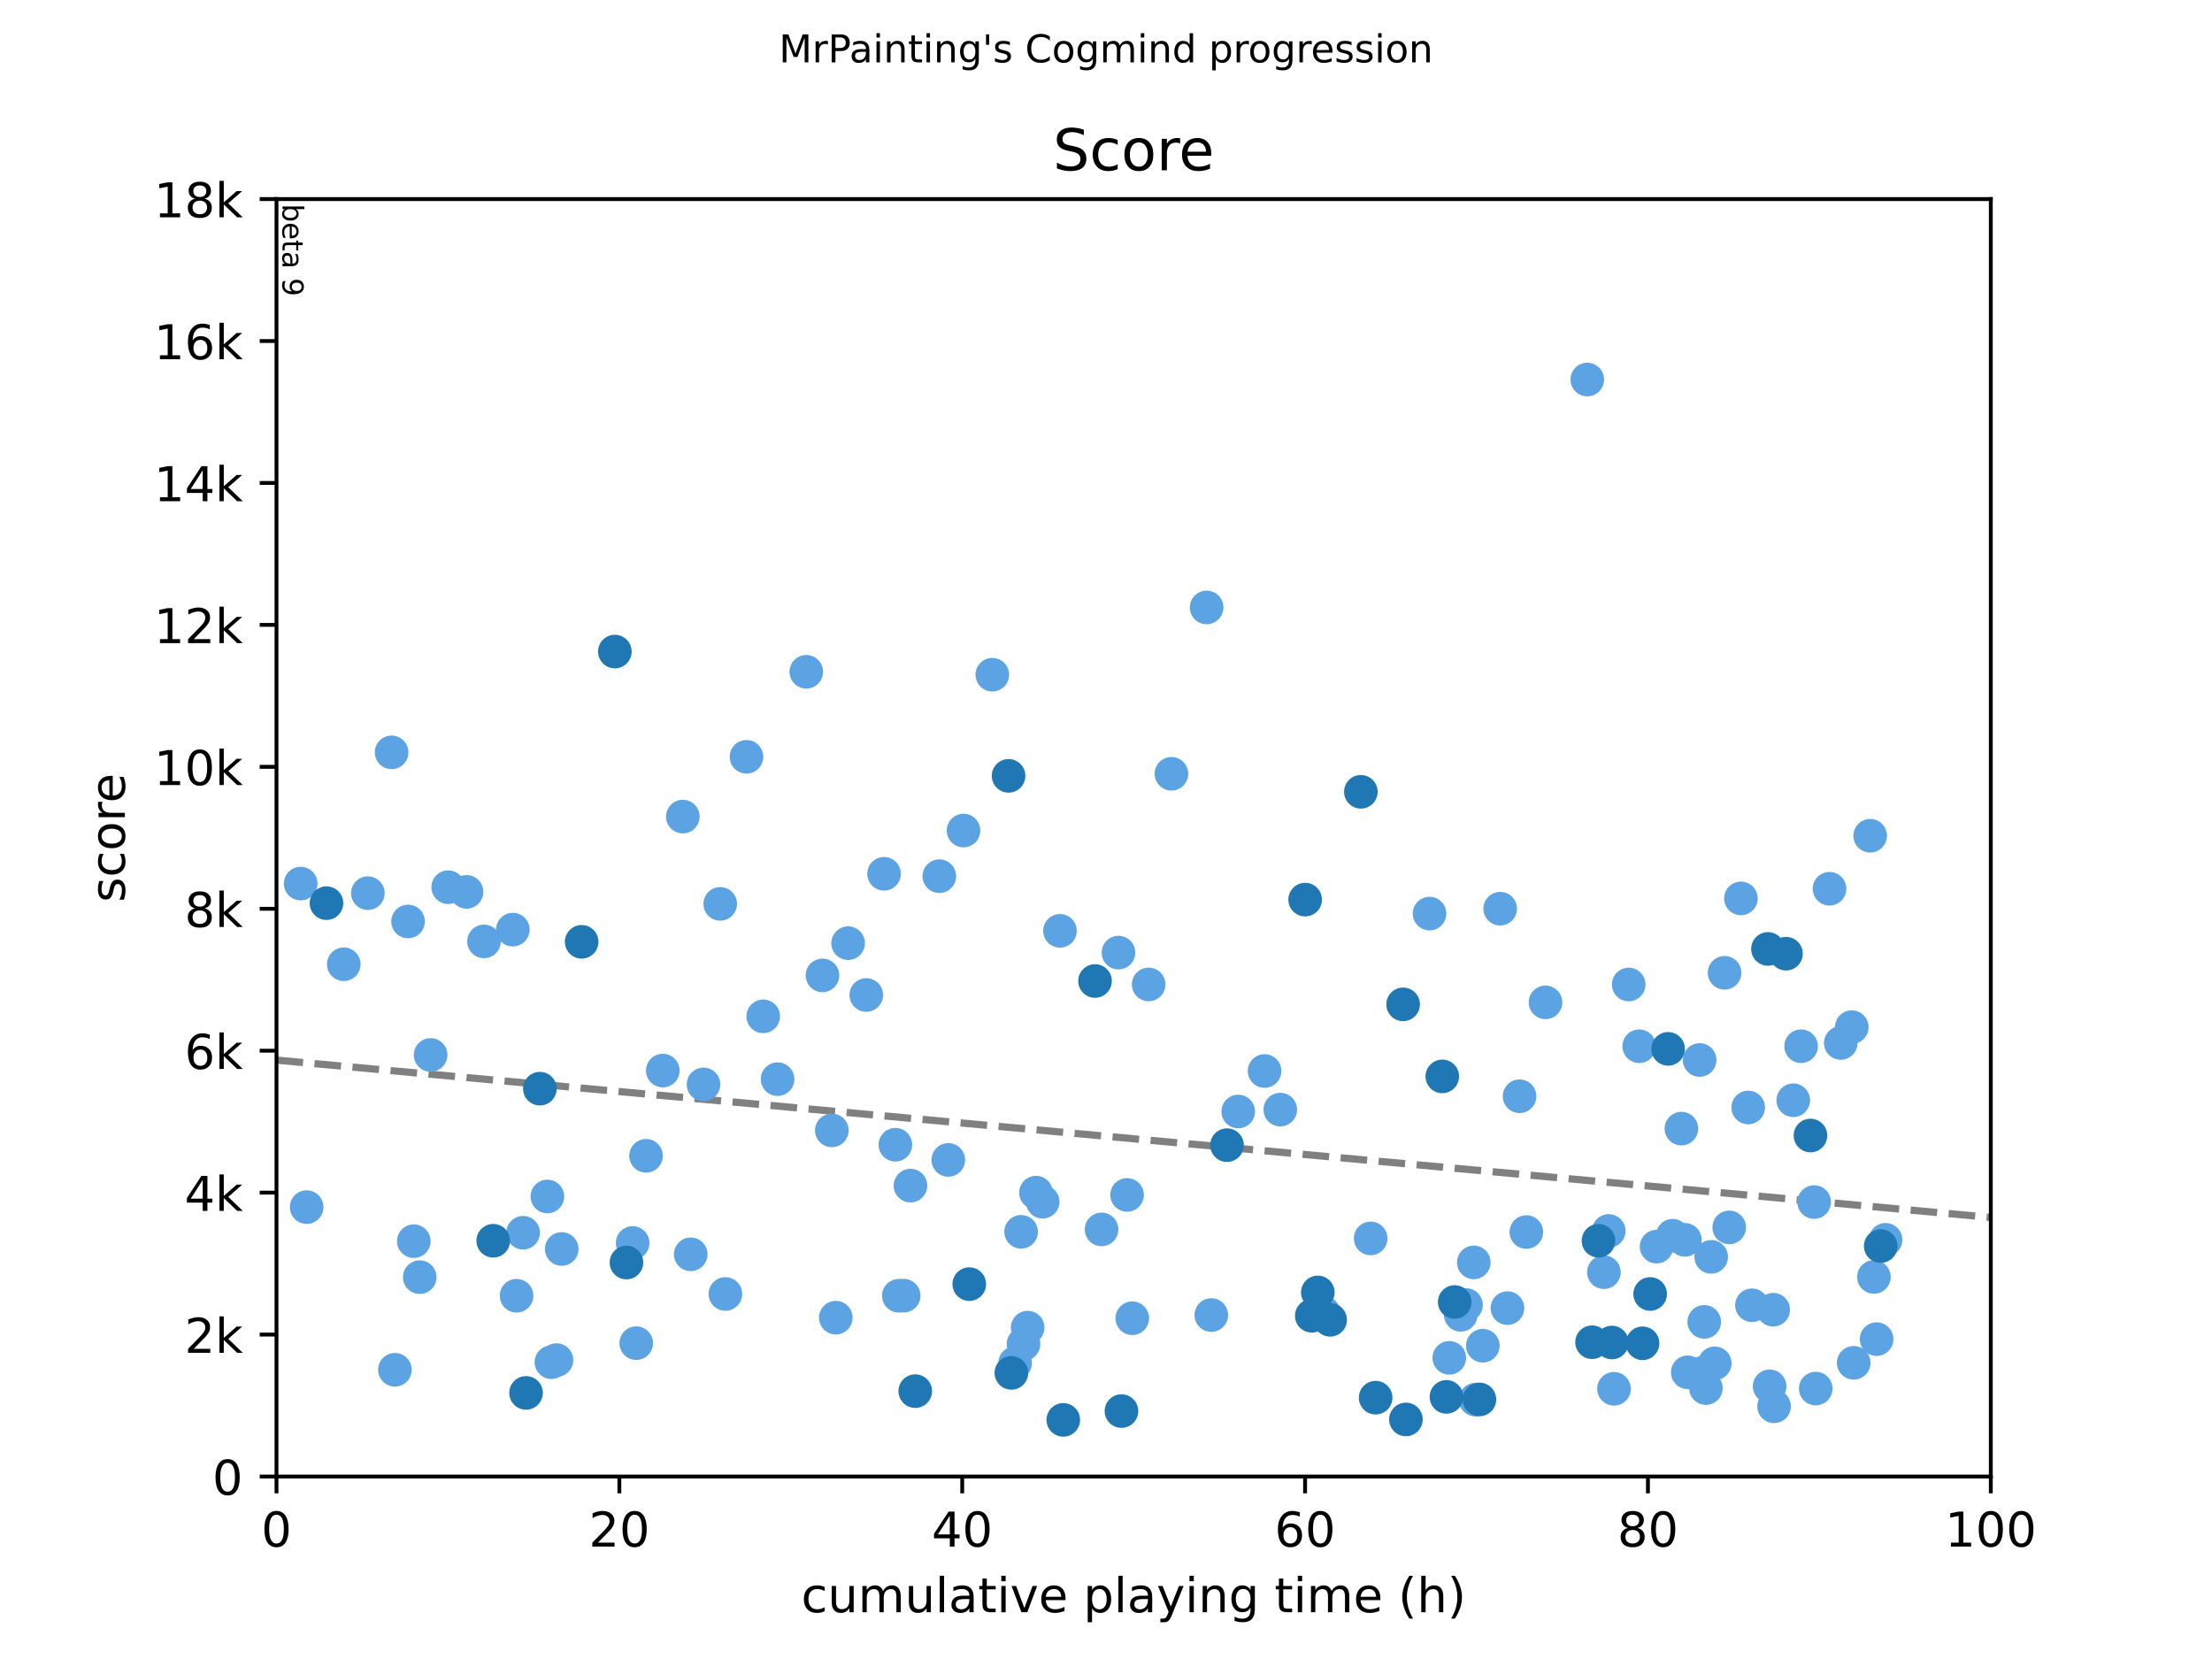 <?xml version="1.0" encoding="utf-8" standalone="no"?>
<!DOCTYPE svg PUBLIC "-//W3C//DTD SVG 1.1//EN"
  "http://www.w3.org/Graphics/SVG/1.1/DTD/svg11.dtd">
<!-- Created with matplotlib (https://matplotlib.org/) -->
<svg height="345.6pt" version="1.1" viewBox="0 0 460.8 345.6" width="460.8pt" xmlns="http://www.w3.org/2000/svg" xmlns:xlink="http://www.w3.org/1999/xlink">
 <defs>
  <style type="text/css">
*{stroke-linecap:butt;stroke-linejoin:round;}
  </style>
 </defs>
 <g id="figure_1">
  <g id="patch_1">
   <path d="M 0 345.6 
L 460.8 345.6 
L 460.8 0 
L 0 0 
z
" style="fill:#ffffff;"/>
  </g>
  <g id="axes_1">
   <g id="patch_2">
    <path d="M 57.6 307.584 
L 414.72 307.584 
L 414.72 41.472 
L 57.6 41.472 
z
" style="fill:#ffffff;"/>
   </g>
   <g id="line2d_1">
    <path clip-path="url(#p0ca860e0c3)" d="M 57.6 220.84 
L 414.72 253.617 
" style="fill:none;stroke:#808080;stroke-dasharray:5.55,2.4;stroke-dashoffset:0;stroke-width:1.5;"/>
   </g>
   <g id="text_1">
    <!-- beta 9 -->
    <defs>
     <path d="M 48.688 27.297 
Q 48.688 37.203 44.609 42.844 
Q 40.531 48.484 33.406 48.484 
Q 26.266 48.484 22.188 42.844 
Q 18.109 37.203 18.109 27.297 
Q 18.109 17.391 22.188 11.75 
Q 26.266 6.109 33.406 6.109 
Q 40.531 6.109 44.609 11.75 
Q 48.688 17.391 48.688 27.297 
z
M 18.109 46.391 
Q 20.953 51.266 25.266 53.625 
Q 29.594 56 35.594 56 
Q 45.562 56 51.781 48.094 
Q 58.016 40.188 58.016 27.297 
Q 58.016 14.406 51.781 6.484 
Q 45.562 -1.422 35.594 -1.422 
Q 29.594 -1.422 25.266 0.953 
Q 20.953 3.328 18.109 8.203 
L 18.109 0 
L 9.078 0 
L 9.078 75.984 
L 18.109 75.984 
z
" id="DejaVuSans-98"/>
     <path d="M 56.203 29.594 
L 56.203 25.203 
L 14.891 25.203 
Q 15.484 15.922 20.484 11.062 
Q 25.484 6.203 34.422 6.203 
Q 39.594 6.203 44.453 7.469 
Q 49.312 8.734 54.109 11.281 
L 54.109 2.781 
Q 49.266 0.734 44.188 -0.344 
Q 39.109 -1.422 33.891 -1.422 
Q 20.797 -1.422 13.156 6.188 
Q 5.516 13.812 5.516 26.812 
Q 5.516 40.234 12.766 48.109 
Q 20.016 56 32.328 56 
Q 43.359 56 49.781 48.891 
Q 56.203 41.797 56.203 29.594 
z
M 47.219 32.234 
Q 47.125 39.594 43.094 43.984 
Q 39.062 48.391 32.422 48.391 
Q 24.906 48.391 20.391 44.141 
Q 15.875 39.891 15.188 32.172 
z
" id="DejaVuSans-101"/>
     <path d="M 18.312 70.219 
L 18.312 54.688 
L 36.812 54.688 
L 36.812 47.703 
L 18.312 47.703 
L 18.312 18.016 
Q 18.312 11.328 20.141 9.422 
Q 21.969 7.516 27.594 7.516 
L 36.812 7.516 
L 36.812 0 
L 27.594 0 
Q 17.188 0 13.234 3.875 
Q 9.281 7.766 9.281 18.016 
L 9.281 47.703 
L 2.688 47.703 
L 2.688 54.688 
L 9.281 54.688 
L 9.281 70.219 
z
" id="DejaVuSans-116"/>
     <path d="M 34.281 27.484 
Q 23.391 27.484 19.188 25 
Q 14.984 22.516 14.984 16.5 
Q 14.984 11.719 18.141 8.906 
Q 21.297 6.109 26.703 6.109 
Q 34.188 6.109 38.703 11.406 
Q 43.219 16.703 43.219 25.484 
L 43.219 27.484 
z
M 52.203 31.203 
L 52.203 0 
L 43.219 0 
L 43.219 8.297 
Q 40.141 3.328 35.547 0.953 
Q 30.953 -1.422 24.312 -1.422 
Q 15.922 -1.422 10.953 3.297 
Q 6 8.016 6 15.922 
Q 6 25.141 12.172 29.828 
Q 18.359 34.516 30.609 34.516 
L 43.219 34.516 
L 43.219 35.406 
Q 43.219 41.609 39.141 45 
Q 35.062 48.391 27.688 48.391 
Q 23 48.391 18.547 47.266 
Q 14.109 46.141 10.016 43.891 
L 10.016 52.203 
Q 14.938 54.109 19.578 55.047 
Q 24.219 56 28.609 56 
Q 40.484 56 46.344 49.844 
Q 52.203 43.703 52.203 31.203 
z
" id="DejaVuSans-97"/>
     <path id="DejaVuSans-32"/>
     <path d="M 10.984 1.516 
L 10.984 10.5 
Q 14.703 8.734 18.5 7.812 
Q 22.312 6.891 25.984 6.891 
Q 35.75 6.891 40.891 13.453 
Q 46.047 20.016 46.781 33.406 
Q 43.953 29.203 39.594 26.953 
Q 35.25 24.703 29.984 24.703 
Q 19.047 24.703 12.672 31.312 
Q 6.297 37.938 6.297 49.422 
Q 6.297 60.641 12.938 67.422 
Q 19.578 74.219 30.609 74.219 
Q 43.266 74.219 49.922 64.516 
Q 56.594 54.828 56.594 36.375 
Q 56.594 19.141 48.406 8.859 
Q 40.234 -1.422 26.422 -1.422 
Q 22.703 -1.422 18.891 -0.688 
Q 15.094 0.047 10.984 1.516 
z
M 30.609 32.422 
Q 37.25 32.422 41.125 36.953 
Q 45.016 41.5 45.016 49.422 
Q 45.016 57.281 41.125 61.844 
Q 37.25 66.406 30.609 66.406 
Q 23.969 66.406 20.094 61.844 
Q 16.219 57.281 16.219 49.422 
Q 16.219 41.5 20.094 36.953 
Q 23.969 32.422 30.609 32.422 
z
" id="DejaVuSans-57"/>
    </defs>
    <g transform="translate(58.848 42.472)rotate(-270)scale(0.06 -0.06)">
     <use xlink:href="#DejaVuSans-98"/>
     <use x="63.477" xlink:href="#DejaVuSans-101"/>
     <use x="125" xlink:href="#DejaVuSans-116"/>
     <use x="164.209" xlink:href="#DejaVuSans-97"/>
     <use x="225.488" xlink:href="#DejaVuSans-32"/>
     <use x="257.275" xlink:href="#DejaVuSans-57"/>
    </g>
   </g>
   <g id="PathCollection_1">
    <defs>
     <path d="M 0 3 
C 0.796 3 1.559 2.684 2.121 2.121 
C 2.684 1.559 3 0.796 3 0 
C 3 -0.796 2.684 -1.559 2.121 -2.121 
C 1.559 -2.684 0.796 -3 0 -3 
C -0.796 -3 -1.559 -2.684 -2.121 -2.121 
C -2.684 -1.559 -3 -0.796 -3 0 
C -3 0.796 -2.684 1.559 -2.121 2.121 
C -1.559 2.684 -0.796 3 0 3 
z
" id="m34f92df041" style="stroke:#5ca3e4;"/>
    </defs>
    <g>
     <use style="fill:#5ca3e4;stroke:#5ca3e4;" x="62.638" xlink:href="#m34f92df041" y="184.064"/>
     <use style="fill:#5ca3e4;stroke:#5ca3e4;" x="63.883" xlink:href="#m34f92df041" y="251.464"/>
     <use style="fill:#5ca3e4;stroke:#5ca3e4;" x="71.617" xlink:href="#m34f92df041" y="200.873"/>
     <use style="fill:#5ca3e4;stroke:#5ca3e4;" x="76.631" xlink:href="#m34f92df041" y="186.06"/>
     <use style="fill:#5ca3e4;stroke:#5ca3e4;" x="81.579" xlink:href="#m34f92df041" y="156.728"/>
     <use style="fill:#5ca3e4;stroke:#5ca3e4;" x="82.269" xlink:href="#m34f92df041" y="285.349"/>
     <use style="fill:#5ca3e4;stroke:#5ca3e4;" x="85.005" xlink:href="#m34f92df041" y="191.958"/>
     <use style="fill:#5ca3e4;stroke:#5ca3e4;" x="86.205" xlink:href="#m34f92df041" y="258.56"/>
     <use style="fill:#5ca3e4;stroke:#5ca3e4;" x="87.439" xlink:href="#m34f92df041" y="266.056"/>
     <use style="fill:#5ca3e4;stroke:#5ca3e4;" x="89.705" xlink:href="#m34f92df041" y="219.767"/>
     <use style="fill:#5ca3e4;stroke:#5ca3e4;" x="93.365" xlink:href="#m34f92df041" y="184.818"/>
     <use style="fill:#5ca3e4;stroke:#5ca3e4;" x="97.191" xlink:href="#m34f92df041" y="185.793"/>
     <use style="fill:#5ca3e4;stroke:#5ca3e4;" x="100.826" xlink:href="#m34f92df041" y="196.113"/>
     <use style="fill:#5ca3e4;stroke:#5ca3e4;" x="106.833" xlink:href="#m34f92df041" y="193.658"/>
     <use style="fill:#5ca3e4;stroke:#5ca3e4;" x="107.612" xlink:href="#m34f92df041" y="269.929"/>
     <use style="fill:#5ca3e4;stroke:#5ca3e4;" x="108.972" xlink:href="#m34f92df041" y="256.801"/>
     <use style="fill:#5ca3e4;stroke:#5ca3e4;" x="114.028" xlink:href="#m34f92df041" y="249.246"/>
     <use style="fill:#5ca3e4;stroke:#5ca3e4;" x="114.87" xlink:href="#m34f92df041" y="283.767"/>
     <use style="fill:#5ca3e4;stroke:#5ca3e4;" x="115.924" xlink:href="#m34f92df041" y="283.338"/>
     <use style="fill:#5ca3e4;stroke:#5ca3e4;" x="117.015" xlink:href="#m34f92df041" y="260.186"/>
     <use style="fill:#5ca3e4;stroke:#5ca3e4;" x="131.793" xlink:href="#m34f92df041" y="258.93"/>
     <use style="fill:#5ca3e4;stroke:#5ca3e4;" x="132.544" xlink:href="#m34f92df041" y="279.805"/>
     <use style="fill:#5ca3e4;stroke:#5ca3e4;" x="134.582" xlink:href="#m34f92df041" y="240.775"/>
     <use style="fill:#5ca3e4;stroke:#5ca3e4;" x="138.072" xlink:href="#m34f92df041" y="223.02"/>
     <use style="fill:#5ca3e4;stroke:#5ca3e4;" x="142.246" xlink:href="#m34f92df041" y="170.108"/>
     <use style="fill:#5ca3e4;stroke:#5ca3e4;" x="143.893" xlink:href="#m34f92df041" y="261.295"/>
     <use style="fill:#5ca3e4;stroke:#5ca3e4;" x="146.556" xlink:href="#m34f92df041" y="225.902"/>
     <use style="fill:#5ca3e4;stroke:#5ca3e4;" x="150.038" xlink:href="#m34f92df041" y="188.292"/>
     <use style="fill:#5ca3e4;stroke:#5ca3e4;" x="151.113" xlink:href="#m34f92df041" y="269.56"/>
     <use style="fill:#5ca3e4;stroke:#5ca3e4;" x="155.509" xlink:href="#m34f92df041" y="157.659"/>
     <use style="fill:#5ca3e4;stroke:#5ca3e4;" x="158.995" xlink:href="#m34f92df041" y="211.725"/>
     <use style="fill:#5ca3e4;stroke:#5ca3e4;" x="161.983" xlink:href="#m34f92df041" y="224.808"/>
     <use style="fill:#5ca3e4;stroke:#5ca3e4;" x="167.967" xlink:href="#m34f92df041" y="139.948"/>
     <use style="fill:#5ca3e4;stroke:#5ca3e4;" x="171.336" xlink:href="#m34f92df041" y="203.194"/>
     <use style="fill:#5ca3e4;stroke:#5ca3e4;" x="173.285" xlink:href="#m34f92df041" y="235.482"/>
     <use style="fill:#5ca3e4;stroke:#5ca3e4;" x="174.112" xlink:href="#m34f92df041" y="274.497"/>
     <use style="fill:#5ca3e4;stroke:#5ca3e4;" x="176.677" xlink:href="#m34f92df041" y="196.482"/>
     <use style="fill:#5ca3e4;stroke:#5ca3e4;" x="180.462" xlink:href="#m34f92df041" y="207.275"/>
     <use style="fill:#5ca3e4;stroke:#5ca3e4;" x="184.167" xlink:href="#m34f92df041" y="182.023"/>
     <use style="fill:#5ca3e4;stroke:#5ca3e4;" x="186.526" xlink:href="#m34f92df041" y="238.469"/>
     <use style="fill:#5ca3e4;stroke:#5ca3e4;" x="187.244" xlink:href="#m34f92df041" y="269.929"/>
     <use style="fill:#5ca3e4;stroke:#5ca3e4;" x="188.259" xlink:href="#m34f92df041" y="269.914"/>
     <use style="fill:#5ca3e4;stroke:#5ca3e4;" x="189.668" xlink:href="#m34f92df041" y="246.984"/>
     <use style="fill:#5ca3e4;stroke:#5ca3e4;" x="195.678" xlink:href="#m34f92df041" y="182.526"/>
     <use style="fill:#5ca3e4;stroke:#5ca3e4;" x="197.547" xlink:href="#m34f92df041" y="241.633"/>
     <use style="fill:#5ca3e4;stroke:#5ca3e4;" x="200.719" xlink:href="#m34f92df041" y="173.02"/>
     <use style="fill:#5ca3e4;stroke:#5ca3e4;" x="206.721" xlink:href="#m34f92df041" y="140.554"/>
     <use style="fill:#5ca3e4;stroke:#5ca3e4;" x="211.465" xlink:href="#m34f92df041" y="283.959"/>
     <use style="fill:#5ca3e4;stroke:#5ca3e4;" x="212.714" xlink:href="#m34f92df041" y="256.609"/>
     <use style="fill:#5ca3e4;stroke:#5ca3e4;" x="213.216" xlink:href="#m34f92df041" y="279.982"/>
     <use style="fill:#5ca3e4;stroke:#5ca3e4;" x="214.079" xlink:href="#m34f92df041" y="276.567"/>
     <use style="fill:#5ca3e4;stroke:#5ca3e4;" x="215.813" xlink:href="#m34f92df041" y="248.448"/>
     <use style="fill:#5ca3e4;stroke:#5ca3e4;" x="217.21" xlink:href="#m34f92df041" y="250.34"/>
     <use style="fill:#5ca3e4;stroke:#5ca3e4;" x="220.815" xlink:href="#m34f92df041" y="193.91"/>
     <use style="fill:#5ca3e4;stroke:#5ca3e4;" x="229.474" xlink:href="#m34f92df041" y="256.106"/>
     <use style="fill:#5ca3e4;stroke:#5ca3e4;" x="232.998" xlink:href="#m34f92df041" y="198.449"/>
     <use style="fill:#5ca3e4;stroke:#5ca3e4;" x="234.795" xlink:href="#m34f92df041" y="248.921"/>
     <use style="fill:#5ca3e4;stroke:#5ca3e4;" x="235.872" xlink:href="#m34f92df041" y="274.616"/>
     <use style="fill:#5ca3e4;stroke:#5ca3e4;" x="239.283" xlink:href="#m34f92df041" y="205.072"/>
     <use style="fill:#5ca3e4;stroke:#5ca3e4;" x="244.032" xlink:href="#m34f92df041" y="161.193"/>
     <use style="fill:#5ca3e4;stroke:#5ca3e4;" x="251.363" xlink:href="#m34f92df041" y="126.539"/>
     <use style="fill:#5ca3e4;stroke:#5ca3e4;" x="252.336" xlink:href="#m34f92df041" y="273.95"/>
     <use style="fill:#5ca3e4;stroke:#5ca3e4;" x="257.944" xlink:href="#m34f92df041" y="231.55"/>
     <use style="fill:#5ca3e4;stroke:#5ca3e4;" x="263.435" xlink:href="#m34f92df041" y="223.108"/>
     <use style="fill:#5ca3e4;stroke:#5ca3e4;" x="266.707" xlink:href="#m34f92df041" y="231.151"/>
     <use style="fill:#5ca3e4;stroke:#5ca3e4;" x="275.723" xlink:href="#m34f92df041" y="273.448"/>
     <use style="fill:#5ca3e4;stroke:#5ca3e4;" x="285.532" xlink:href="#m34f92df041" y="257.984"/>
     <use style="fill:#5ca3e4;stroke:#5ca3e4;" x="297.8" xlink:href="#m34f92df041" y="190.317"/>
     <use style="fill:#5ca3e4;stroke:#5ca3e4;" x="301.912" xlink:href="#m34f92df041" y="282.865"/>
     <use style="fill:#5ca3e4;stroke:#5ca3e4;" x="304.299" xlink:href="#m34f92df041" y="273.906"/>
     <use style="fill:#5ca3e4;stroke:#5ca3e4;" x="305.399" xlink:href="#m34f92df041" y="271.851"/>
     <use style="fill:#5ca3e4;stroke:#5ca3e4;" x="307.017" xlink:href="#m34f92df041" y="262.981"/>
     <use style="fill:#5ca3e4;stroke:#5ca3e4;" x="307.386" xlink:href="#m34f92df041" y="291.573"/>
     <use style="fill:#5ca3e4;stroke:#5ca3e4;" x="308.897" xlink:href="#m34f92df041" y="280.337"/>
     <use style="fill:#5ca3e4;stroke:#5ca3e4;" x="312.516" xlink:href="#m34f92df041" y="189.297"/>
     <use style="fill:#5ca3e4;stroke:#5ca3e4;" x="314.029" xlink:href="#m34f92df041" y="272.502"/>
     <use style="fill:#5ca3e4;stroke:#5ca3e4;" x="316.556" xlink:href="#m34f92df041" y="228.371"/>
     <use style="fill:#5ca3e4;stroke:#5ca3e4;" x="317.966" xlink:href="#m34f92df041" y="256.653"/>
     <use style="fill:#5ca3e4;stroke:#5ca3e4;" x="321.957" xlink:href="#m34f92df041" y="208.812"/>
     <use style="fill:#5ca3e4;stroke:#5ca3e4;" x="330.659" xlink:href="#m34f92df041" y="79.068"/>
     <use style="fill:#5ca3e4;stroke:#5ca3e4;" x="334.123" xlink:href="#m34f92df041" y="265.021"/>
     <use style="fill:#5ca3e4;stroke:#5ca3e4;" x="335.131" xlink:href="#m34f92df041" y="256.431"/>
     <use style="fill:#5ca3e4;stroke:#5ca3e4;" x="336.226" xlink:href="#m34f92df041" y="289.311"/>
     <use style="fill:#5ca3e4;stroke:#5ca3e4;" x="339.287" xlink:href="#m34f92df041" y="205.087"/>
     <use style="fill:#5ca3e4;stroke:#5ca3e4;" x="341.486" xlink:href="#m34f92df041" y="217.949"/>
     <use style="fill:#5ca3e4;stroke:#5ca3e4;" x="345.095" xlink:href="#m34f92df041" y="259.699"/>
     <use style="fill:#5ca3e4;stroke:#5ca3e4;" x="348.449" xlink:href="#m34f92df041" y="257.422"/>
     <use style="fill:#5ca3e4;stroke:#5ca3e4;" x="350.268" xlink:href="#m34f92df041" y="235.113"/>
     <use style="fill:#5ca3e4;stroke:#5ca3e4;" x="350.994" xlink:href="#m34f92df041" y="258.279"/>
     <use style="fill:#5ca3e4;stroke:#5ca3e4;" x="351.589" xlink:href="#m34f92df041" y="285.881"/>
     <use style="fill:#5ca3e4;stroke:#5ca3e4;" x="354.068" xlink:href="#m34f92df041" y="220.817"/>
     <use style="fill:#5ca3e4;stroke:#5ca3e4;" x="354.665" xlink:href="#m34f92df041" y="285.985"/>
     <use style="fill:#5ca3e4;stroke:#5ca3e4;" x="355.025" xlink:href="#m34f92df041" y="275.37"/>
     <use style="fill:#5ca3e4;stroke:#5ca3e4;" x="355.375" xlink:href="#m34f92df041" y="289.163"/>
     <use style="fill:#5ca3e4;stroke:#5ca3e4;" x="356.475" xlink:href="#m34f92df041" y="261.828"/>
     <use style="fill:#5ca3e4;stroke:#5ca3e4;" x="357.216" xlink:href="#m34f92df041" y="284.004"/>
     <use style="fill:#5ca3e4;stroke:#5ca3e4;" x="359.26" xlink:href="#m34f92df041" y="202.647"/>
     <use style="fill:#5ca3e4;stroke:#5ca3e4;" x="360.229" xlink:href="#m34f92df041" y="255.692"/>
     <use style="fill:#5ca3e4;stroke:#5ca3e4;" x="362.667" xlink:href="#m34f92df041" y="187.154"/>
     <use style="fill:#5ca3e4;stroke:#5ca3e4;" x="364.185" xlink:href="#m34f92df041" y="230.707"/>
     <use style="fill:#5ca3e4;stroke:#5ca3e4;" x="364.964" xlink:href="#m34f92df041" y="271.91"/>
     <use style="fill:#5ca3e4;stroke:#5ca3e4;" x="368.642" xlink:href="#m34f92df041" y="288.794"/>
     <use style="fill:#5ca3e4;stroke:#5ca3e4;" x="369.391" xlink:href="#m34f92df041" y="272.842"/>
     <use style="fill:#5ca3e4;stroke:#5ca3e4;" x="369.576" xlink:href="#m34f92df041" y="292.963"/>
     <use style="fill:#5ca3e4;stroke:#5ca3e4;" x="373.57" xlink:href="#m34f92df041" y="229.199"/>
     <use style="fill:#5ca3e4;stroke:#5ca3e4;" x="375.201" xlink:href="#m34f92df041" y="217.949"/>
     <use style="fill:#5ca3e4;stroke:#5ca3e4;" x="377.921" xlink:href="#m34f92df041" y="250.414"/>
     <use style="fill:#5ca3e4;stroke:#5ca3e4;" x="378.25" xlink:href="#m34f92df041" y="289.267"/>
     <use style="fill:#5ca3e4;stroke:#5ca3e4;" x="381.122" xlink:href="#m34f92df041" y="185.143"/>
     <use style="fill:#5ca3e4;stroke:#5ca3e4;" x="383.465" xlink:href="#m34f92df041" y="217.269"/>
     <use style="fill:#5ca3e4;stroke:#5ca3e4;" x="385.761" xlink:href="#m34f92df041" y="213.972"/>
     <use style="fill:#5ca3e4;stroke:#5ca3e4;" x="386.161" xlink:href="#m34f92df041" y="283.9"/>
     <use style="fill:#5ca3e4;stroke:#5ca3e4;" x="389.593" xlink:href="#m34f92df041" y="174.099"/>
     <use style="fill:#5ca3e4;stroke:#5ca3e4;" x="390.373" xlink:href="#m34f92df041" y="266.011"/>
     <use style="fill:#5ca3e4;stroke:#5ca3e4;" x="390.929" xlink:href="#m34f92df041" y="278.962"/>
     <use style="fill:#5ca3e4;stroke:#5ca3e4;" x="392.797" xlink:href="#m34f92df041" y="258.279"/>
    </g>
   </g>
   <g id="PathCollection_2">
    <defs>
     <path d="M 0 3 
C 0.796 3 1.559 2.684 2.121 2.121 
C 2.684 1.559 3 0.796 3 0 
C 3 -0.796 2.684 -1.559 2.121 -2.121 
C 1.559 -2.684 0.796 -3 0 -3 
C -0.796 -3 -1.559 -2.684 -2.121 -2.121 
C -2.684 -1.559 -3 -0.796 -3 0 
C -3 0.796 -2.684 1.559 -2.121 2.121 
C -1.559 2.684 -0.796 3 0 3 
z
" id="m92b2513a79" style="stroke:#1f77b4;"/>
    </defs>
    <g>
     <use style="fill:#1f77b4;stroke:#1f77b4;" x="68.013" xlink:href="#m92b2513a79" y="188.144"/>
     <use style="fill:#1f77b4;stroke:#1f77b4;" x="102.749" xlink:href="#m92b2513a79" y="258.472"/>
     <use style="fill:#1f77b4;stroke:#1f77b4;" x="109.582" xlink:href="#m92b2513a79" y="290.168"/>
     <use style="fill:#1f77b4;stroke:#1f77b4;" x="112.463" xlink:href="#m92b2513a79" y="226.789"/>
     <use style="fill:#1f77b4;stroke:#1f77b4;" x="121.169" xlink:href="#m92b2513a79" y="196.201"/>
     <use style="fill:#1f77b4;stroke:#1f77b4;" x="128.086" xlink:href="#m92b2513a79" y="135.735"/>
     <use style="fill:#1f77b4;stroke:#1f77b4;" x="130.502" xlink:href="#m92b2513a79" y="263.01"/>
     <use style="fill:#1f77b4;stroke:#1f77b4;" x="190.663" xlink:href="#m92b2513a79" y="289.799"/>
     <use style="fill:#1f77b4;stroke:#1f77b4;" x="201.921" xlink:href="#m92b2513a79" y="267.505"/>
     <use style="fill:#1f77b4;stroke:#1f77b4;" x="210.102" xlink:href="#m92b2513a79" y="161.622"/>
     <use style="fill:#1f77b4;stroke:#1f77b4;" x="210.687" xlink:href="#m92b2513a79" y="285.999"/>
     <use style="fill:#1f77b4;stroke:#1f77b4;" x="221.502" xlink:href="#m92b2513a79" y="295.786"/>
     <use style="fill:#1f77b4;stroke:#1f77b4;" x="228.113" xlink:href="#m92b2513a79" y="204.362"/>
     <use style="fill:#1f77b4;stroke:#1f77b4;" x="233.622" xlink:href="#m92b2513a79" y="293.953"/>
     <use style="fill:#1f77b4;stroke:#1f77b4;" x="255.61" xlink:href="#m92b2513a79" y="238.558"/>
     <use style="fill:#1f77b4;stroke:#1f77b4;" x="271.888" xlink:href="#m92b2513a79" y="187.405"/>
     <use style="fill:#1f77b4;stroke:#1f77b4;" x="273.266" xlink:href="#m92b2513a79" y="274.098"/>
     <use style="fill:#1f77b4;stroke:#1f77b4;" x="274.524" xlink:href="#m92b2513a79" y="269.234"/>
     <use style="fill:#1f77b4;stroke:#1f77b4;" x="277.091" xlink:href="#m92b2513a79" y="274.941"/>
     <use style="fill:#1f77b4;stroke:#1f77b4;" x="283.496" xlink:href="#m92b2513a79" y="164.948"/>
     <use style="fill:#1f77b4;stroke:#1f77b4;" x="286.57" xlink:href="#m92b2513a79" y="291.159"/>
     <use style="fill:#1f77b4;stroke:#1f77b4;" x="292.297" xlink:href="#m92b2513a79" y="209.226"/>
     <use style="fill:#1f77b4;stroke:#1f77b4;" x="292.88" xlink:href="#m92b2513a79" y="295.698"/>
     <use style="fill:#1f77b4;stroke:#1f77b4;" x="300.455" xlink:href="#m92b2513a79" y="224.232"/>
     <use style="fill:#1f77b4;stroke:#1f77b4;" x="301.322" xlink:href="#m92b2513a79" y="290.996"/>
     <use style="fill:#1f77b4;stroke:#1f77b4;" x="303.04" xlink:href="#m92b2513a79" y="271.23"/>
     <use style="fill:#1f77b4;stroke:#1f77b4;" x="308.193" xlink:href="#m92b2513a79" y="291.529"/>
     <use style="fill:#1f77b4;stroke:#1f77b4;" x="331.659" xlink:href="#m92b2513a79" y="279.613"/>
     <use style="fill:#1f77b4;stroke:#1f77b4;" x="332.993" xlink:href="#m92b2513a79" y="258.472"/>
     <use style="fill:#1f77b4;stroke:#1f77b4;" x="335.784" xlink:href="#m92b2513a79" y="279.672"/>
     <use style="fill:#1f77b4;stroke:#1f77b4;" x="342.177" xlink:href="#m92b2513a79" y="279.834"/>
     <use style="fill:#1f77b4;stroke:#1f77b4;" x="343.757" xlink:href="#m92b2513a79" y="269.56"/>
     <use style="fill:#1f77b4;stroke:#1f77b4;" x="347.501" xlink:href="#m92b2513a79" y="218.496"/>
     <use style="fill:#1f77b4;stroke:#1f77b4;" x="368.297" xlink:href="#m92b2513a79" y="197.68"/>
     <use style="fill:#1f77b4;stroke:#1f77b4;" x="372.051" xlink:href="#m92b2513a79" y="198.67"/>
     <use style="fill:#1f77b4;stroke:#1f77b4;" x="377.154" xlink:href="#m92b2513a79" y="236.547"/>
     <use style="fill:#1f77b4;stroke:#1f77b4;" x="391.788" xlink:href="#m92b2513a79" y="259.58"/>
    </g>
   </g>
   <g id="matplotlib.axis_1">
    <g id="xtick_1">
     <g id="line2d_2">
      <defs>
       <path d="M 0 0 
L 0 3.5 
" id="m7699a6c2c7" style="stroke:#000000;stroke-width:0.8;"/>
      </defs>
      <g>
       <use style="stroke:#000000;stroke-width:0.8;" x="57.6" xlink:href="#m7699a6c2c7" y="307.584"/>
      </g>
     </g>
     <g id="text_2">
      <!-- 0 -->
      <defs>
       <path d="M 31.781 66.406 
Q 24.172 66.406 20.328 58.906 
Q 16.5 51.422 16.5 36.375 
Q 16.5 21.391 20.328 13.891 
Q 24.172 6.391 31.781 6.391 
Q 39.453 6.391 43.281 13.891 
Q 47.125 21.391 47.125 36.375 
Q 47.125 51.422 43.281 58.906 
Q 39.453 66.406 31.781 66.406 
z
M 31.781 74.219 
Q 44.047 74.219 50.516 64.516 
Q 56.984 54.828 56.984 36.375 
Q 56.984 17.969 50.516 8.266 
Q 44.047 -1.422 31.781 -1.422 
Q 19.531 -1.422 13.062 8.266 
Q 6.594 17.969 6.594 36.375 
Q 6.594 54.828 13.062 64.516 
Q 19.531 74.219 31.781 74.219 
z
" id="DejaVuSans-48"/>
      </defs>
      <g transform="translate(54.419 322.182)scale(0.1 -0.1)">
       <use xlink:href="#DejaVuSans-48"/>
      </g>
     </g>
    </g>
    <g id="xtick_2">
     <g id="line2d_3">
      <g>
       <use style="stroke:#000000;stroke-width:0.8;" x="129.024" xlink:href="#m7699a6c2c7" y="307.584"/>
      </g>
     </g>
     <g id="text_3">
      <!-- 20 -->
      <defs>
       <path d="M 19.188 8.297 
L 53.609 8.297 
L 53.609 0 
L 7.328 0 
L 7.328 8.297 
Q 12.938 14.109 22.625 23.891 
Q 32.328 33.688 34.812 36.531 
Q 39.547 41.844 41.422 45.531 
Q 43.312 49.219 43.312 52.781 
Q 43.312 58.594 39.234 62.25 
Q 35.156 65.922 28.609 65.922 
Q 23.969 65.922 18.812 64.312 
Q 13.672 62.703 7.812 59.422 
L 7.812 69.391 
Q 13.766 71.781 18.938 73 
Q 24.125 74.219 28.422 74.219 
Q 39.75 74.219 46.484 68.547 
Q 53.219 62.891 53.219 53.422 
Q 53.219 48.922 51.531 44.891 
Q 49.859 40.875 45.406 35.406 
Q 44.188 33.984 37.641 27.219 
Q 31.109 20.453 19.188 8.297 
z
" id="DejaVuSans-50"/>
      </defs>
      <g transform="translate(122.662 322.182)scale(0.1 -0.1)">
       <use xlink:href="#DejaVuSans-50"/>
       <use x="63.623" xlink:href="#DejaVuSans-48"/>
      </g>
     </g>
    </g>
    <g id="xtick_3">
     <g id="line2d_4">
      <g>
       <use style="stroke:#000000;stroke-width:0.8;" x="200.448" xlink:href="#m7699a6c2c7" y="307.584"/>
      </g>
     </g>
     <g id="text_4">
      <!-- 40 -->
      <defs>
       <path d="M 37.797 64.312 
L 12.891 25.391 
L 37.797 25.391 
z
M 35.203 72.906 
L 47.609 72.906 
L 47.609 25.391 
L 58.016 25.391 
L 58.016 17.188 
L 47.609 17.188 
L 47.609 0 
L 37.797 0 
L 37.797 17.188 
L 4.891 17.188 
L 4.891 26.703 
z
" id="DejaVuSans-52"/>
      </defs>
      <g transform="translate(194.085 322.182)scale(0.1 -0.1)">
       <use xlink:href="#DejaVuSans-52"/>
       <use x="63.623" xlink:href="#DejaVuSans-48"/>
      </g>
     </g>
    </g>
    <g id="xtick_4">
     <g id="line2d_5">
      <g>
       <use style="stroke:#000000;stroke-width:0.8;" x="271.872" xlink:href="#m7699a6c2c7" y="307.584"/>
      </g>
     </g>
     <g id="text_5">
      <!-- 60 -->
      <defs>
       <path d="M 33.016 40.375 
Q 26.375 40.375 22.484 35.828 
Q 18.609 31.297 18.609 23.391 
Q 18.609 15.531 22.484 10.953 
Q 26.375 6.391 33.016 6.391 
Q 39.656 6.391 43.531 10.953 
Q 47.406 15.531 47.406 23.391 
Q 47.406 31.297 43.531 35.828 
Q 39.656 40.375 33.016 40.375 
z
M 52.594 71.297 
L 52.594 62.312 
Q 48.875 64.062 45.094 64.984 
Q 41.312 65.922 37.594 65.922 
Q 27.828 65.922 22.672 59.328 
Q 17.531 52.734 16.797 39.406 
Q 19.672 43.656 24.016 45.922 
Q 28.375 48.188 33.594 48.188 
Q 44.578 48.188 50.953 41.516 
Q 57.328 34.859 57.328 23.391 
Q 57.328 12.156 50.688 5.359 
Q 44.047 -1.422 33.016 -1.422 
Q 20.359 -1.422 13.672 8.266 
Q 6.984 17.969 6.984 36.375 
Q 6.984 53.656 15.188 63.938 
Q 23.391 74.219 37.203 74.219 
Q 40.922 74.219 44.703 73.484 
Q 48.484 72.75 52.594 71.297 
z
" id="DejaVuSans-54"/>
      </defs>
      <g transform="translate(265.51 322.182)scale(0.1 -0.1)">
       <use xlink:href="#DejaVuSans-54"/>
       <use x="63.623" xlink:href="#DejaVuSans-48"/>
      </g>
     </g>
    </g>
    <g id="xtick_5">
     <g id="line2d_6">
      <g>
       <use style="stroke:#000000;stroke-width:0.8;" x="343.296" xlink:href="#m7699a6c2c7" y="307.584"/>
      </g>
     </g>
     <g id="text_6">
      <!-- 80 -->
      <defs>
       <path d="M 31.781 34.625 
Q 24.75 34.625 20.719 30.859 
Q 16.703 27.094 16.703 20.516 
Q 16.703 13.922 20.719 10.156 
Q 24.75 6.391 31.781 6.391 
Q 38.812 6.391 42.859 10.172 
Q 46.922 13.969 46.922 20.516 
Q 46.922 27.094 42.891 30.859 
Q 38.875 34.625 31.781 34.625 
z
M 21.922 38.812 
Q 15.578 40.375 12.031 44.719 
Q 8.5 49.078 8.5 55.328 
Q 8.5 64.062 14.719 69.141 
Q 20.953 74.219 31.781 74.219 
Q 42.672 74.219 48.875 69.141 
Q 55.078 64.062 55.078 55.328 
Q 55.078 49.078 51.531 44.719 
Q 48 40.375 41.703 38.812 
Q 48.828 37.156 52.797 32.312 
Q 56.781 27.484 56.781 20.516 
Q 56.781 9.906 50.312 4.234 
Q 43.844 -1.422 31.781 -1.422 
Q 19.734 -1.422 13.25 4.234 
Q 6.781 9.906 6.781 20.516 
Q 6.781 27.484 10.781 32.312 
Q 14.797 37.156 21.922 38.812 
z
M 18.312 54.391 
Q 18.312 48.734 21.844 45.562 
Q 25.391 42.391 31.781 42.391 
Q 38.141 42.391 41.719 45.562 
Q 45.312 48.734 45.312 54.391 
Q 45.312 60.062 41.719 63.234 
Q 38.141 66.406 31.781 66.406 
Q 25.391 66.406 21.844 63.234 
Q 18.312 60.062 18.312 54.391 
z
" id="DejaVuSans-56"/>
      </defs>
      <g transform="translate(336.933 322.182)scale(0.1 -0.1)">
       <use xlink:href="#DejaVuSans-56"/>
       <use x="63.623" xlink:href="#DejaVuSans-48"/>
      </g>
     </g>
    </g>
    <g id="xtick_6">
     <g id="line2d_7">
      <g>
       <use style="stroke:#000000;stroke-width:0.8;" x="414.72" xlink:href="#m7699a6c2c7" y="307.584"/>
      </g>
     </g>
     <g id="text_7">
      <!-- 100 -->
      <defs>
       <path d="M 12.406 8.297 
L 28.516 8.297 
L 28.516 63.922 
L 10.984 60.406 
L 10.984 69.391 
L 28.422 72.906 
L 38.281 72.906 
L 38.281 8.297 
L 54.391 8.297 
L 54.391 0 
L 12.406 0 
z
" id="DejaVuSans-49"/>
      </defs>
      <g transform="translate(405.176 322.182)scale(0.1 -0.1)">
       <use xlink:href="#DejaVuSans-49"/>
       <use x="63.623" xlink:href="#DejaVuSans-48"/>
       <use x="127.246" xlink:href="#DejaVuSans-48"/>
      </g>
     </g>
    </g>
    <g id="text_8">
     <!-- cumulative playing time (h) -->
     <defs>
      <path d="M 48.781 52.594 
L 48.781 44.188 
Q 44.969 46.297 41.141 47.344 
Q 37.312 48.391 33.406 48.391 
Q 24.656 48.391 19.812 42.844 
Q 14.984 37.312 14.984 27.297 
Q 14.984 17.281 19.812 11.734 
Q 24.656 6.203 33.406 6.203 
Q 37.312 6.203 41.141 7.25 
Q 44.969 8.297 48.781 10.406 
L 48.781 2.094 
Q 45.016 0.344 40.984 -0.531 
Q 36.969 -1.422 32.422 -1.422 
Q 20.062 -1.422 12.781 6.344 
Q 5.516 14.109 5.516 27.297 
Q 5.516 40.672 12.859 48.328 
Q 20.219 56 33.016 56 
Q 37.156 56 41.109 55.141 
Q 45.062 54.297 48.781 52.594 
z
" id="DejaVuSans-99"/>
      <path d="M 8.5 21.578 
L 8.5 54.688 
L 17.484 54.688 
L 17.484 21.922 
Q 17.484 14.156 20.5 10.266 
Q 23.531 6.391 29.594 6.391 
Q 36.859 6.391 41.078 11.031 
Q 45.312 15.672 45.312 23.688 
L 45.312 54.688 
L 54.297 54.688 
L 54.297 0 
L 45.312 0 
L 45.312 8.406 
Q 42.047 3.422 37.719 1 
Q 33.406 -1.422 27.688 -1.422 
Q 18.266 -1.422 13.375 4.438 
Q 8.5 10.297 8.5 21.578 
z
M 31.109 56 
z
" id="DejaVuSans-117"/>
      <path d="M 52 44.188 
Q 55.375 50.25 60.062 53.125 
Q 64.75 56 71.094 56 
Q 79.641 56 84.281 50.016 
Q 88.922 44.047 88.922 33.016 
L 88.922 0 
L 79.891 0 
L 79.891 32.719 
Q 79.891 40.578 77.094 44.375 
Q 74.312 48.188 68.609 48.188 
Q 61.625 48.188 57.562 43.547 
Q 53.516 38.922 53.516 30.906 
L 53.516 0 
L 44.484 0 
L 44.484 32.719 
Q 44.484 40.625 41.703 44.406 
Q 38.922 48.188 33.109 48.188 
Q 26.219 48.188 22.156 43.531 
Q 18.109 38.875 18.109 30.906 
L 18.109 0 
L 9.078 0 
L 9.078 54.688 
L 18.109 54.688 
L 18.109 46.188 
Q 21.188 51.219 25.484 53.609 
Q 29.781 56 35.688 56 
Q 41.656 56 45.828 52.969 
Q 50 49.953 52 44.188 
z
" id="DejaVuSans-109"/>
      <path d="M 9.422 75.984 
L 18.406 75.984 
L 18.406 0 
L 9.422 0 
z
" id="DejaVuSans-108"/>
      <path d="M 9.422 54.688 
L 18.406 54.688 
L 18.406 0 
L 9.422 0 
z
M 9.422 75.984 
L 18.406 75.984 
L 18.406 64.594 
L 9.422 64.594 
z
" id="DejaVuSans-105"/>
      <path d="M 2.984 54.688 
L 12.5 54.688 
L 29.594 8.797 
L 46.688 54.688 
L 56.203 54.688 
L 35.688 0 
L 23.484 0 
z
" id="DejaVuSans-118"/>
      <path d="M 18.109 8.203 
L 18.109 -20.797 
L 9.078 -20.797 
L 9.078 54.688 
L 18.109 54.688 
L 18.109 46.391 
Q 20.953 51.266 25.266 53.625 
Q 29.594 56 35.594 56 
Q 45.562 56 51.781 48.094 
Q 58.016 40.188 58.016 27.297 
Q 58.016 14.406 51.781 6.484 
Q 45.562 -1.422 35.594 -1.422 
Q 29.594 -1.422 25.266 0.953 
Q 20.953 3.328 18.109 8.203 
z
M 48.688 27.297 
Q 48.688 37.203 44.609 42.844 
Q 40.531 48.484 33.406 48.484 
Q 26.266 48.484 22.188 42.844 
Q 18.109 37.203 18.109 27.297 
Q 18.109 17.391 22.188 11.75 
Q 26.266 6.109 33.406 6.109 
Q 40.531 6.109 44.609 11.75 
Q 48.688 17.391 48.688 27.297 
z
" id="DejaVuSans-112"/>
      <path d="M 32.172 -5.078 
Q 28.375 -14.844 24.75 -17.812 
Q 21.141 -20.797 15.094 -20.797 
L 7.906 -20.797 
L 7.906 -13.281 
L 13.188 -13.281 
Q 16.891 -13.281 18.938 -11.516 
Q 21 -9.766 23.484 -3.219 
L 25.094 0.875 
L 2.984 54.688 
L 12.5 54.688 
L 29.594 11.922 
L 46.688 54.688 
L 56.203 54.688 
z
" id="DejaVuSans-121"/>
      <path d="M 54.891 33.016 
L 54.891 0 
L 45.906 0 
L 45.906 32.719 
Q 45.906 40.484 42.875 44.328 
Q 39.844 48.188 33.797 48.188 
Q 26.516 48.188 22.312 43.547 
Q 18.109 38.922 18.109 30.906 
L 18.109 0 
L 9.078 0 
L 9.078 54.688 
L 18.109 54.688 
L 18.109 46.188 
Q 21.344 51.125 25.703 53.562 
Q 30.078 56 35.797 56 
Q 45.219 56 50.047 50.172 
Q 54.891 44.344 54.891 33.016 
z
" id="DejaVuSans-110"/>
      <path d="M 45.406 27.984 
Q 45.406 37.75 41.375 43.109 
Q 37.359 48.484 30.078 48.484 
Q 22.859 48.484 18.828 43.109 
Q 14.797 37.75 14.797 27.984 
Q 14.797 18.266 18.828 12.891 
Q 22.859 7.516 30.078 7.516 
Q 37.359 7.516 41.375 12.891 
Q 45.406 18.266 45.406 27.984 
z
M 54.391 6.781 
Q 54.391 -7.172 48.188 -13.984 
Q 42 -20.797 29.203 -20.797 
Q 24.469 -20.797 20.266 -20.094 
Q 16.062 -19.391 12.109 -17.922 
L 12.109 -9.188 
Q 16.062 -11.328 19.922 -12.344 
Q 23.781 -13.375 27.781 -13.375 
Q 36.625 -13.375 41.016 -8.766 
Q 45.406 -4.156 45.406 5.172 
L 45.406 9.625 
Q 42.625 4.781 38.281 2.391 
Q 33.938 0 27.875 0 
Q 17.828 0 11.672 7.656 
Q 5.516 15.328 5.516 27.984 
Q 5.516 40.672 11.672 48.328 
Q 17.828 56 27.875 56 
Q 33.938 56 38.281 53.609 
Q 42.625 51.219 45.406 46.391 
L 45.406 54.688 
L 54.391 54.688 
z
" id="DejaVuSans-103"/>
      <path d="M 31 75.875 
Q 24.469 64.656 21.281 53.656 
Q 18.109 42.672 18.109 31.391 
Q 18.109 20.125 21.312 9.062 
Q 24.516 -2 31 -13.188 
L 23.188 -13.188 
Q 15.875 -1.703 12.234 9.375 
Q 8.594 20.453 8.594 31.391 
Q 8.594 42.281 12.203 53.312 
Q 15.828 64.359 23.188 75.875 
z
" id="DejaVuSans-40"/>
      <path d="M 54.891 33.016 
L 54.891 0 
L 45.906 0 
L 45.906 32.719 
Q 45.906 40.484 42.875 44.328 
Q 39.844 48.188 33.797 48.188 
Q 26.516 48.188 22.312 43.547 
Q 18.109 38.922 18.109 30.906 
L 18.109 0 
L 9.078 0 
L 9.078 75.984 
L 18.109 75.984 
L 18.109 46.188 
Q 21.344 51.125 25.703 53.562 
Q 30.078 56 35.797 56 
Q 45.219 56 50.047 50.172 
Q 54.891 44.344 54.891 33.016 
z
" id="DejaVuSans-104"/>
      <path d="M 8.016 75.875 
L 15.828 75.875 
Q 23.141 64.359 26.781 53.312 
Q 30.422 42.281 30.422 31.391 
Q 30.422 20.453 26.781 9.375 
Q 23.141 -1.703 15.828 -13.188 
L 8.016 -13.188 
Q 14.5 -2 17.703 9.062 
Q 20.906 20.125 20.906 31.391 
Q 20.906 42.672 17.703 53.656 
Q 14.5 64.656 8.016 75.875 
z
" id="DejaVuSans-41"/>
     </defs>
     <g transform="translate(166.912 335.861)scale(0.1 -0.1)">
      <use xlink:href="#DejaVuSans-99"/>
      <use x="54.98" xlink:href="#DejaVuSans-117"/>
      <use x="118.359" xlink:href="#DejaVuSans-109"/>
      <use x="215.771" xlink:href="#DejaVuSans-117"/>
      <use x="279.15" xlink:href="#DejaVuSans-108"/>
      <use x="306.934" xlink:href="#DejaVuSans-97"/>
      <use x="368.213" xlink:href="#DejaVuSans-116"/>
      <use x="407.422" xlink:href="#DejaVuSans-105"/>
      <use x="435.205" xlink:href="#DejaVuSans-118"/>
      <use x="494.385" xlink:href="#DejaVuSans-101"/>
      <use x="555.908" xlink:href="#DejaVuSans-32"/>
      <use x="587.695" xlink:href="#DejaVuSans-112"/>
      <use x="651.172" xlink:href="#DejaVuSans-108"/>
      <use x="678.955" xlink:href="#DejaVuSans-97"/>
      <use x="740.234" xlink:href="#DejaVuSans-121"/>
      <use x="799.414" xlink:href="#DejaVuSans-105"/>
      <use x="827.197" xlink:href="#DejaVuSans-110"/>
      <use x="890.576" xlink:href="#DejaVuSans-103"/>
      <use x="954.053" xlink:href="#DejaVuSans-32"/>
      <use x="985.84" xlink:href="#DejaVuSans-116"/>
      <use x="1025.049" xlink:href="#DejaVuSans-105"/>
      <use x="1052.832" xlink:href="#DejaVuSans-109"/>
      <use x="1150.244" xlink:href="#DejaVuSans-101"/>
      <use x="1211.768" xlink:href="#DejaVuSans-32"/>
      <use x="1243.555" xlink:href="#DejaVuSans-40"/>
      <use x="1282.568" xlink:href="#DejaVuSans-104"/>
      <use x="1345.947" xlink:href="#DejaVuSans-41"/>
     </g>
    </g>
   </g>
   <g id="matplotlib.axis_2">
    <g id="ytick_1">
     <g id="line2d_8">
      <defs>
       <path d="M 0 0 
L -3.5 0 
" id="m395605b2f7" style="stroke:#000000;stroke-width:0.8;"/>
      </defs>
      <g>
       <use style="stroke:#000000;stroke-width:0.8;" x="57.6" xlink:href="#m395605b2f7" y="307.584"/>
      </g>
     </g>
     <g id="text_9">
      <!-- 0 -->
      <g transform="translate(44.237 311.383)scale(0.1 -0.1)">
       <use xlink:href="#DejaVuSans-48"/>
      </g>
     </g>
    </g>
    <g id="ytick_2">
     <g id="line2d_9">
      <g>
       <use style="stroke:#000000;stroke-width:0.8;" x="57.6" xlink:href="#m395605b2f7" y="278.016"/>
      </g>
     </g>
     <g id="text_10">
      <!-- 2k -->
      <defs>
       <path d="M 9.078 75.984 
L 18.109 75.984 
L 18.109 31.109 
L 44.922 54.688 
L 56.391 54.688 
L 27.391 29.109 
L 57.625 0 
L 45.906 0 
L 18.109 26.703 
L 18.109 0 
L 9.078 0 
z
" id="DejaVuSans-107"/>
      </defs>
      <g transform="translate(38.447 281.815)scale(0.1 -0.1)">
       <use xlink:href="#DejaVuSans-50"/>
       <use x="63.623" xlink:href="#DejaVuSans-107"/>
      </g>
     </g>
    </g>
    <g id="ytick_3">
     <g id="line2d_10">
      <g>
       <use style="stroke:#000000;stroke-width:0.8;" x="57.6" xlink:href="#m395605b2f7" y="248.448"/>
      </g>
     </g>
     <g id="text_11">
      <!-- 4k -->
      <g transform="translate(38.447 252.247)scale(0.1 -0.1)">
       <use xlink:href="#DejaVuSans-52"/>
       <use x="63.623" xlink:href="#DejaVuSans-107"/>
      </g>
     </g>
    </g>
    <g id="ytick_4">
     <g id="line2d_11">
      <g>
       <use style="stroke:#000000;stroke-width:0.8;" x="57.6" xlink:href="#m395605b2f7" y="218.88"/>
      </g>
     </g>
     <g id="text_12">
      <!-- 6k -->
      <g transform="translate(38.447 222.679)scale(0.1 -0.1)">
       <use xlink:href="#DejaVuSans-54"/>
       <use x="63.623" xlink:href="#DejaVuSans-107"/>
      </g>
     </g>
    </g>
    <g id="ytick_5">
     <g id="line2d_12">
      <g>
       <use style="stroke:#000000;stroke-width:0.8;" x="57.6" xlink:href="#m395605b2f7" y="189.312"/>
      </g>
     </g>
     <g id="text_13">
      <!-- 8k -->
      <g transform="translate(38.447 193.111)scale(0.1 -0.1)">
       <use xlink:href="#DejaVuSans-56"/>
       <use x="63.623" xlink:href="#DejaVuSans-107"/>
      </g>
     </g>
    </g>
    <g id="ytick_6">
     <g id="line2d_13">
      <g>
       <use style="stroke:#000000;stroke-width:0.8;" x="57.6" xlink:href="#m395605b2f7" y="159.744"/>
      </g>
     </g>
     <g id="text_14">
      <!-- 10k -->
      <g transform="translate(32.084 163.543)scale(0.1 -0.1)">
       <use xlink:href="#DejaVuSans-49"/>
       <use x="63.623" xlink:href="#DejaVuSans-48"/>
       <use x="127.246" xlink:href="#DejaVuSans-107"/>
      </g>
     </g>
    </g>
    <g id="ytick_7">
     <g id="line2d_14">
      <g>
       <use style="stroke:#000000;stroke-width:0.8;" x="57.6" xlink:href="#m395605b2f7" y="130.176"/>
      </g>
     </g>
     <g id="text_15">
      <!-- 12k -->
      <g transform="translate(32.084 133.975)scale(0.1 -0.1)">
       <use xlink:href="#DejaVuSans-49"/>
       <use x="63.623" xlink:href="#DejaVuSans-50"/>
       <use x="127.246" xlink:href="#DejaVuSans-107"/>
      </g>
     </g>
    </g>
    <g id="ytick_8">
     <g id="line2d_15">
      <g>
       <use style="stroke:#000000;stroke-width:0.8;" x="57.6" xlink:href="#m395605b2f7" y="100.608"/>
      </g>
     </g>
     <g id="text_16">
      <!-- 14k -->
      <g transform="translate(32.084 104.407)scale(0.1 -0.1)">
       <use xlink:href="#DejaVuSans-49"/>
       <use x="63.623" xlink:href="#DejaVuSans-52"/>
       <use x="127.246" xlink:href="#DejaVuSans-107"/>
      </g>
     </g>
    </g>
    <g id="ytick_9">
     <g id="line2d_16">
      <g>
       <use style="stroke:#000000;stroke-width:0.8;" x="57.6" xlink:href="#m395605b2f7" y="71.04"/>
      </g>
     </g>
     <g id="text_17">
      <!-- 16k -->
      <g transform="translate(32.084 74.839)scale(0.1 -0.1)">
       <use xlink:href="#DejaVuSans-49"/>
       <use x="63.623" xlink:href="#DejaVuSans-54"/>
       <use x="127.246" xlink:href="#DejaVuSans-107"/>
      </g>
     </g>
    </g>
    <g id="ytick_10">
     <g id="line2d_17">
      <g>
       <use style="stroke:#000000;stroke-width:0.8;" x="57.6" xlink:href="#m395605b2f7" y="41.472"/>
      </g>
     </g>
     <g id="text_18">
      <!-- 18k -->
      <g transform="translate(32.084 45.271)scale(0.1 -0.1)">
       <use xlink:href="#DejaVuSans-49"/>
       <use x="63.623" xlink:href="#DejaVuSans-56"/>
       <use x="127.246" xlink:href="#DejaVuSans-107"/>
      </g>
     </g>
    </g>
    <g id="text_19">
     <!-- score -->
     <defs>
      <path d="M 44.281 53.078 
L 44.281 44.578 
Q 40.484 46.531 36.375 47.5 
Q 32.281 48.484 27.875 48.484 
Q 21.188 48.484 17.844 46.438 
Q 14.5 44.391 14.5 40.281 
Q 14.5 37.156 16.891 35.375 
Q 19.281 33.594 26.516 31.984 
L 29.594 31.297 
Q 39.156 29.25 43.188 25.516 
Q 47.219 21.781 47.219 15.094 
Q 47.219 7.469 41.188 3.016 
Q 35.156 -1.422 24.609 -1.422 
Q 20.219 -1.422 15.453 -0.562 
Q 10.688 0.297 5.422 2 
L 5.422 11.281 
Q 10.406 8.688 15.234 7.391 
Q 20.062 6.109 24.812 6.109 
Q 31.156 6.109 34.562 8.281 
Q 37.984 10.453 37.984 14.406 
Q 37.984 18.062 35.516 20.016 
Q 33.062 21.969 24.703 23.781 
L 21.578 24.516 
Q 13.234 26.266 9.516 29.906 
Q 5.812 33.547 5.812 39.891 
Q 5.812 47.609 11.281 51.797 
Q 16.75 56 26.812 56 
Q 31.781 56 36.172 55.266 
Q 40.578 54.547 44.281 53.078 
z
" id="DejaVuSans-115"/>
      <path d="M 30.609 48.391 
Q 23.391 48.391 19.188 42.75 
Q 14.984 37.109 14.984 27.297 
Q 14.984 17.484 19.156 11.844 
Q 23.344 6.203 30.609 6.203 
Q 37.797 6.203 41.984 11.859 
Q 46.188 17.531 46.188 27.297 
Q 46.188 37.016 41.984 42.703 
Q 37.797 48.391 30.609 48.391 
z
M 30.609 56 
Q 42.328 56 49.016 48.375 
Q 55.719 40.766 55.719 27.297 
Q 55.719 13.875 49.016 6.219 
Q 42.328 -1.422 30.609 -1.422 
Q 18.844 -1.422 12.172 6.219 
Q 5.516 13.875 5.516 27.297 
Q 5.516 40.766 12.172 48.375 
Q 18.844 56 30.609 56 
z
" id="DejaVuSans-111"/>
      <path d="M 41.109 46.297 
Q 39.594 47.172 37.812 47.578 
Q 36.031 48 33.891 48 
Q 26.266 48 22.188 43.047 
Q 18.109 38.094 18.109 28.812 
L 18.109 0 
L 9.078 0 
L 9.078 54.688 
L 18.109 54.688 
L 18.109 46.188 
Q 20.953 51.172 25.484 53.578 
Q 30.031 56 36.531 56 
Q 37.453 56 38.578 55.875 
Q 39.703 55.766 41.062 55.516 
z
" id="DejaVuSans-114"/>
     </defs>
     <g transform="translate(26.005 187.961)rotate(-90)scale(0.1 -0.1)">
      <use xlink:href="#DejaVuSans-115"/>
      <use x="52.1" xlink:href="#DejaVuSans-99"/>
      <use x="107.08" xlink:href="#DejaVuSans-111"/>
      <use x="168.262" xlink:href="#DejaVuSans-114"/>
      <use x="207.125" xlink:href="#DejaVuSans-101"/>
     </g>
    </g>
   </g>
   <g id="patch_3">
    <path d="M 57.6 307.584 
L 57.6 41.472 
" style="fill:none;stroke:#000000;stroke-linecap:square;stroke-linejoin:miter;stroke-width:0.8;"/>
   </g>
   <g id="patch_4">
    <path d="M 414.72 307.584 
L 414.72 41.472 
" style="fill:none;stroke:#000000;stroke-linecap:square;stroke-linejoin:miter;stroke-width:0.8;"/>
   </g>
   <g id="patch_5">
    <path d="M 57.6 307.584 
L 414.72 307.584 
" style="fill:none;stroke:#000000;stroke-linecap:square;stroke-linejoin:miter;stroke-width:0.8;"/>
   </g>
   <g id="patch_6">
    <path d="M 57.6 41.472 
L 414.72 41.472 
" style="fill:none;stroke:#000000;stroke-linecap:square;stroke-linejoin:miter;stroke-width:0.8;"/>
   </g>
   <g id="text_20">
    <!-- Score -->
    <defs>
     <path d="M 53.516 70.516 
L 53.516 60.891 
Q 47.906 63.578 42.922 64.891 
Q 37.938 66.219 33.297 66.219 
Q 25.25 66.219 20.875 63.094 
Q 16.5 59.969 16.5 54.203 
Q 16.5 49.359 19.406 46.891 
Q 22.312 44.438 30.422 42.922 
L 36.375 41.703 
Q 47.406 39.594 52.656 34.297 
Q 57.906 29 57.906 20.125 
Q 57.906 9.516 50.797 4.047 
Q 43.703 -1.422 29.984 -1.422 
Q 24.812 -1.422 18.969 -0.25 
Q 13.141 0.922 6.891 3.219 
L 6.891 13.375 
Q 12.891 10.016 18.656 8.297 
Q 24.422 6.594 29.984 6.594 
Q 38.422 6.594 43.016 9.906 
Q 47.609 13.234 47.609 19.391 
Q 47.609 24.75 44.312 27.781 
Q 41.016 30.812 33.5 32.328 
L 27.484 33.5 
Q 16.453 35.688 11.516 40.375 
Q 6.594 45.062 6.594 53.422 
Q 6.594 63.094 13.406 68.656 
Q 20.219 74.219 32.172 74.219 
Q 37.312 74.219 42.625 73.281 
Q 47.953 72.359 53.516 70.516 
z
" id="DejaVuSans-83"/>
    </defs>
    <g transform="translate(219.357 35.472)scale(0.12 -0.12)">
     <use xlink:href="#DejaVuSans-83"/>
     <use x="63.477" xlink:href="#DejaVuSans-99"/>
     <use x="118.457" xlink:href="#DejaVuSans-111"/>
     <use x="179.639" xlink:href="#DejaVuSans-114"/>
     <use x="218.502" xlink:href="#DejaVuSans-101"/>
    </g>
   </g>
  </g>
  <g id="text_21">
   <!-- MrPainting's Cogmind progression -->
   <defs>
    <path d="M 9.812 72.906 
L 24.516 72.906 
L 43.109 23.297 
L 61.812 72.906 
L 76.516 72.906 
L 76.516 0 
L 66.891 0 
L 66.891 64.016 
L 48.094 14.016 
L 38.188 14.016 
L 19.391 64.016 
L 19.391 0 
L 9.812 0 
z
" id="DejaVuSans-77"/>
    <path d="M 19.672 64.797 
L 19.672 37.406 
L 32.078 37.406 
Q 38.969 37.406 42.719 40.969 
Q 46.484 44.531 46.484 51.125 
Q 46.484 57.672 42.719 61.234 
Q 38.969 64.797 32.078 64.797 
z
M 9.812 72.906 
L 32.078 72.906 
Q 44.344 72.906 50.609 67.359 
Q 56.891 61.812 56.891 51.125 
Q 56.891 40.328 50.609 34.812 
Q 44.344 29.297 32.078 29.297 
L 19.672 29.297 
L 19.672 0 
L 9.812 0 
z
" id="DejaVuSans-80"/>
    <path d="M 17.922 72.906 
L 17.922 45.797 
L 9.625 45.797 
L 9.625 72.906 
z
" id="DejaVuSans-39"/>
    <path d="M 64.406 67.281 
L 64.406 56.891 
Q 59.422 61.531 53.781 63.812 
Q 48.141 66.109 41.797 66.109 
Q 29.297 66.109 22.656 58.469 
Q 16.016 50.828 16.016 36.375 
Q 16.016 21.969 22.656 14.328 
Q 29.297 6.688 41.797 6.688 
Q 48.141 6.688 53.781 8.984 
Q 59.422 11.281 64.406 15.922 
L 64.406 5.609 
Q 59.234 2.094 53.438 0.328 
Q 47.656 -1.422 41.219 -1.422 
Q 24.656 -1.422 15.125 8.703 
Q 5.609 18.844 5.609 36.375 
Q 5.609 53.953 15.125 64.078 
Q 24.656 74.219 41.219 74.219 
Q 47.75 74.219 53.531 72.484 
Q 59.328 70.75 64.406 67.281 
z
" id="DejaVuSans-67"/>
    <path d="M 45.406 46.391 
L 45.406 75.984 
L 54.391 75.984 
L 54.391 0 
L 45.406 0 
L 45.406 8.203 
Q 42.578 3.328 38.25 0.953 
Q 33.938 -1.422 27.875 -1.422 
Q 17.969 -1.422 11.734 6.484 
Q 5.516 14.406 5.516 27.297 
Q 5.516 40.188 11.734 48.094 
Q 17.969 56 27.875 56 
Q 33.938 56 38.25 53.625 
Q 42.578 51.266 45.406 46.391 
z
M 14.797 27.297 
Q 14.797 17.391 18.875 11.75 
Q 22.953 6.109 30.078 6.109 
Q 37.203 6.109 41.297 11.75 
Q 45.406 17.391 45.406 27.297 
Q 45.406 37.203 41.297 42.844 
Q 37.203 48.484 30.078 48.484 
Q 22.953 48.484 18.875 42.844 
Q 14.797 37.203 14.797 27.297 
z
" id="DejaVuSans-100"/>
   </defs>
   <g transform="translate(162.276 12.991)scale(0.08 -0.08)">
    <use xlink:href="#DejaVuSans-77"/>
    <use x="86.279" xlink:href="#DejaVuSans-114"/>
    <use x="127.393" xlink:href="#DejaVuSans-80"/>
    <use x="183.195" xlink:href="#DejaVuSans-97"/>
    <use x="244.475" xlink:href="#DejaVuSans-105"/>
    <use x="272.258" xlink:href="#DejaVuSans-110"/>
    <use x="335.637" xlink:href="#DejaVuSans-116"/>
    <use x="374.846" xlink:href="#DejaVuSans-105"/>
    <use x="402.629" xlink:href="#DejaVuSans-110"/>
    <use x="466.008" xlink:href="#DejaVuSans-103"/>
    <use x="529.484" xlink:href="#DejaVuSans-39"/>
    <use x="556.975" xlink:href="#DejaVuSans-115"/>
    <use x="609.074" xlink:href="#DejaVuSans-32"/>
    <use x="640.861" xlink:href="#DejaVuSans-67"/>
    <use x="710.686" xlink:href="#DejaVuSans-111"/>
    <use x="771.867" xlink:href="#DejaVuSans-103"/>
    <use x="835.344" xlink:href="#DejaVuSans-109"/>
    <use x="932.756" xlink:href="#DejaVuSans-105"/>
    <use x="960.539" xlink:href="#DejaVuSans-110"/>
    <use x="1023.918" xlink:href="#DejaVuSans-100"/>
    <use x="1087.395" xlink:href="#DejaVuSans-32"/>
    <use x="1119.182" xlink:href="#DejaVuSans-112"/>
    <use x="1182.658" xlink:href="#DejaVuSans-114"/>
    <use x="1221.521" xlink:href="#DejaVuSans-111"/>
    <use x="1282.703" xlink:href="#DejaVuSans-103"/>
    <use x="1346.18" xlink:href="#DejaVuSans-114"/>
    <use x="1385.043" xlink:href="#DejaVuSans-101"/>
    <use x="1446.566" xlink:href="#DejaVuSans-115"/>
    <use x="1498.666" xlink:href="#DejaVuSans-115"/>
    <use x="1550.766" xlink:href="#DejaVuSans-105"/>
    <use x="1578.549" xlink:href="#DejaVuSans-111"/>
    <use x="1639.73" xlink:href="#DejaVuSans-110"/>
   </g>
  </g>
 </g>
 <defs>
  <clipPath id="p0ca860e0c3">
   <rect height="266.112" width="357.12" x="57.6" y="41.472"/>
  </clipPath>
 </defs>
</svg>
